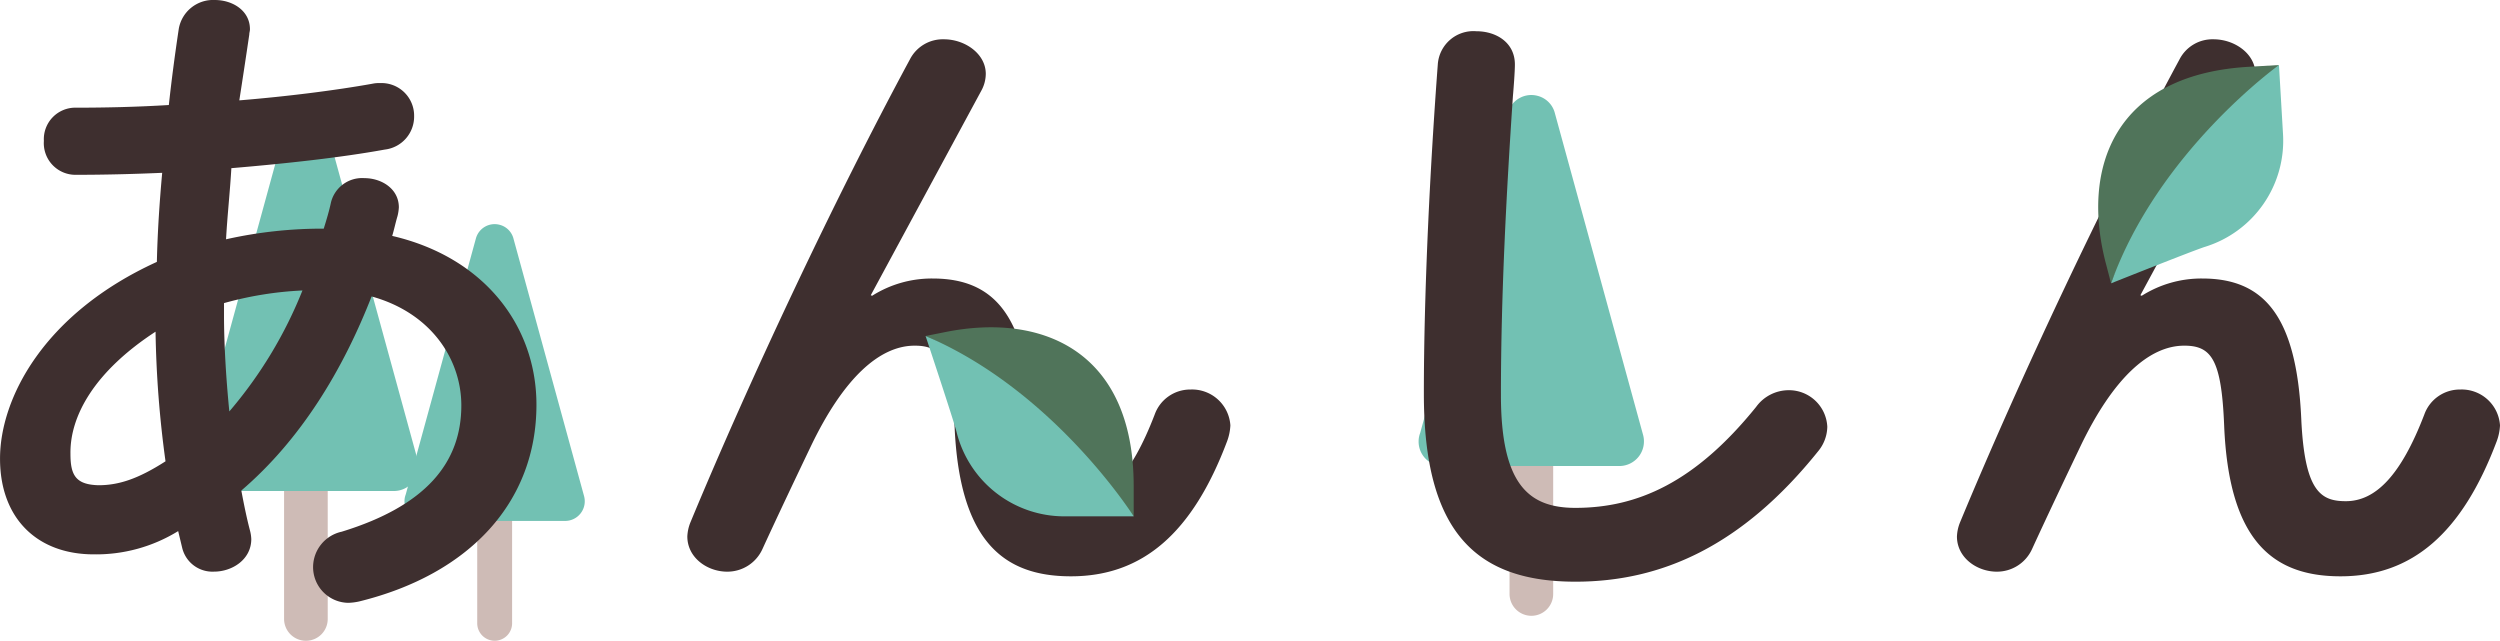 <svg id="グループ_14640" data-name="グループ 14640" xmlns="http://www.w3.org/2000/svg" width="263.829" height="67.623" viewBox="0 0 263.829 67.623">
  <g id="グループ_14583" data-name="グループ 14583" transform="translate(149.708 10.027)">
    <path id="パス_9846" data-name="パス 9846" d="M4585.067-2300.607a2.309,2.309,0,0,1,2.306-2.305,2.3,2.3,0,0,1,2.3,2.305v13.5a2.3,2.3,0,0,1-2.3,2.306,2.309,2.309,0,0,1-2.306-2.306Z" transform="translate(-4575.471 2339.76)" fill="#cebbb6"/>
    <path id="パス_9847" data-name="パス 9847" d="M4572.088-2406.049l9.317,33.98a2.6,2.6,0,0,1-2.479,3.254h-18.643a2.575,2.575,0,0,1-2.575-2.576,2.466,2.466,0,0,1,.166-.914l9.256-33.771a2.561,2.561,0,0,1,3.15-1.8,2.531,2.531,0,0,1,1.809,1.827Z" transform="translate(-4557.708 2407.968)" fill="#72c1b3"/>
  </g>
  <g id="グループ_14587" data-name="グループ 14587" transform="translate(42.685 23.655)">
    <path id="パス_9854" data-name="パス 9854" d="M4274.461-2283.224a1.847,1.847,0,0,1,1.844-1.844,1.841,1.841,0,0,1,1.837,1.844v10.8a1.842,1.842,0,0,1-1.837,1.844,1.848,1.848,0,0,1-1.844-1.844Z" transform="translate(-4266.784 2314.545)" fill="#cebbb6"/>
    <path id="パス_9855" data-name="パス 9855" d="M4264.079-2367.577l7.453,27.185a2.075,2.075,0,0,1-1.983,2.6h-14.914a2.06,2.06,0,0,1-2.061-2.06,1.965,1.965,0,0,1,.132-.73l7.405-27.018a2.048,2.048,0,0,1,2.52-1.44,2.028,2.028,0,0,1,1.448,1.461Z" transform="translate(-4252.574 2369.112)" fill="#72c1b3"/>
  </g>
  <g id="グループ_14590" data-name="グループ 14590" transform="translate(20.383 12.664)">
    <path id="パス_9860" data-name="パス 9860" d="M4216.343-2293.091a2.309,2.309,0,0,1,2.306-2.305,2.3,2.3,0,0,1,2.3,2.305v13.5a2.3,2.3,0,0,1-2.3,2.306,2.309,2.309,0,0,1-2.306-2.306Z" transform="translate(-4206.747 2332.243)" fill="#cebbb6"/>
    <path id="パス_9861" data-name="パス 9861" d="M4203.365-2398.532l9.317,33.979a2.6,2.6,0,0,1-2.479,3.254H4191.56a2.575,2.575,0,0,1-2.575-2.575,2.466,2.466,0,0,1,.165-.914l9.257-33.771a2.559,2.559,0,0,1,3.149-1.8,2.528,2.528,0,0,1,1.809,1.827Z" transform="translate(-4188.985 2400.452)" fill="#72c1b3"/>
  </g>
  <g id="グループ_14595" data-name="グループ 14595" transform="translate(0 0)">
    <g id="グループ_14594" data-name="グループ 14594">
      <path id="パス_9868" data-name="パス 9868" d="M4147.428-2408.918c.07-3.157.281-6.313.561-9.4-3.227.141-6.313.21-9.049.21a3.344,3.344,0,0,1-3.437-3.577,3.325,3.325,0,0,1,3.438-3.507c2.946,0,6.313-.07,9.75-.281.281-2.6.632-5.261,1.053-8.067a3.678,3.678,0,0,1,3.788-3.016c1.894,0,3.718,1.123,3.718,3.086,0,.21-.07.351-.07.561q-.527,3.578-1.052,6.945c5.121-.421,10.1-1.052,14.029-1.753a3.385,3.385,0,0,1,.841-.071,3.443,3.443,0,0,1,3.578,3.508,3.5,3.5,0,0,1-3.087,3.507c-4.629.842-10.382,1.473-16.2,1.964-.141,2.456-.421,4.98-.562,7.506a46.391,46.391,0,0,1,10.312-1.123c.281-.911.562-1.824.771-2.806a3.384,3.384,0,0,1,3.508-2.525c1.824,0,3.647,1.122,3.647,3.086a4.806,4.806,0,0,1-.14.912c-.21.7-.351,1.4-.562,2.1,9.681,2.245,15.222,9.47,15.222,17.817,0,10.241-7.015,17.887-18.729,20.763a6.092,6.092,0,0,1-1.123.141,3.77,3.77,0,0,1-3.718-3.858,3.832,3.832,0,0,1,3.017-3.648c8.908-2.735,12.626-7.295,12.626-13.328,0-4.84-3.157-9.75-9.47-11.5-3.016,7.716-7.435,15.082-13.748,20.483.28,1.473.56,2.876.911,4.209a4.09,4.09,0,0,1,.141.912c0,2.175-2.034,3.437-3.929,3.437a3.282,3.282,0,0,1-3.367-2.525l-.42-1.753a16.5,16.5,0,0,1-8.909,2.455c-5.962,0-9.891-3.788-9.891-10.1S4135.433-2403.446,4147.428-2408.918Zm-6.173,23.569c2.1,0,4.139-.631,7.085-2.525a112.366,112.366,0,0,1-1.052-13.679c-6.454,4.209-9.049,8.91-8.979,12.907C4138.309-2386.4,4138.87-2385.419,4141.255-2385.349Zm21.535-20.553a37.042,37.042,0,0,0-8.277,1.333v1.192c0,3.157.21,6.664.561,10.241A45.628,45.628,0,0,0,4162.79-2405.9Z" transform="translate(-4130.873 2436.556)" fill="#3e2f2f"/>
      <path id="パス_9869" data-name="パス 9869" d="M4357.177-2397.68a11.793,11.793,0,0,1,6.384-1.824c6.453,0,9.96,3.858,10.451,14.8.351,7.646,2.035,8.7,4.7,8.7,3.156,0,5.822-2.736,8.277-9.119a3.979,3.979,0,0,1,3.788-2.665,4.051,4.051,0,0,1,4.209,3.788,5.545,5.545,0,0,1-.351,1.684c-3.647,9.68-8.908,14.24-16.484,14.24-7.3,0-11.784-3.928-12.275-15.923-.281-6.944-1.334-8.418-4.208-8.418-3.718,0-7.506,3.438-10.943,10.593-1.544,3.227-3.579,7.505-5.122,10.873a4.062,4.062,0,0,1-3.717,2.385c-2.1,0-4.209-1.473-4.209-3.718a4.448,4.448,0,0,1,.351-1.543c6.173-14.871,15.083-33.88,23.149-48.821a3.9,3.9,0,0,1,3.577-2.1c2.244,0,4.419,1.543,4.419,3.647a3.733,3.733,0,0,1-.421,1.684l-11.715,21.676Z" transform="translate(-4265.142 2428.895)" fill="#3e2f2f"/>
      <path id="パス_9870" data-name="パス 9870" d="M4560.753-2423.648a3.77,3.77,0,0,1,4.069-3.508c2.1,0,4.068,1.192,4.068,3.508,0,.771-.141,2.6-.21,3.366-.7,10.382-1.264,21.115-1.264,31.5,0,9.4,2.877,11.925,7.857,11.925,6.524,0,12.626-2.665,19.08-10.662a4.247,4.247,0,0,1,3.367-1.754,4.048,4.048,0,0,1,4.139,3.858,4.158,4.158,0,0,1-.981,2.6c-8,9.96-16.485,13.748-25.6,13.748-10.452,0-15.994-5.19-15.994-19.781C4559.28-2400.009,4559.981-2413.337,4560.753-2423.648Z" transform="translate(-4409.021 2430.453)" fill="#3e2f2f"/>
      <path id="パス_9871" data-name="パス 9871" d="M4739.182-2397.68a11.789,11.789,0,0,1,6.383-1.824c6.454,0,9.961,3.858,10.453,14.8.35,7.646,2.034,8.7,4.7,8.7,3.157,0,5.822-2.736,8.277-9.119a3.979,3.979,0,0,1,3.788-2.665,4.051,4.051,0,0,1,4.209,3.788,5.56,5.56,0,0,1-.351,1.684c-3.647,9.68-8.908,14.24-16.485,14.24-7.295,0-11.785-3.928-12.275-15.923-.281-6.944-1.333-8.418-4.209-8.418-3.718,0-7.505,3.438-10.943,10.593-1.543,3.227-3.577,7.505-5.121,10.873a4.063,4.063,0,0,1-3.717,2.385c-2.1,0-4.209-1.473-4.209-3.718a4.438,4.438,0,0,1,.351-1.543c6.172-14.871,15.082-33.88,23.148-48.821a3.905,3.905,0,0,1,3.578-2.1c2.244,0,4.419,1.543,4.419,3.647a3.738,3.738,0,0,1-.421,1.684l-11.715,21.676Z" transform="translate(-4513.163 2428.895)" fill="#3e2f2f"/>
    </g>
  </g>
  <g id="グループ_14600" data-name="グループ 14600" transform="translate(97.678 34.539)">
    <path id="パス_9880" data-name="パス 9880" d="M4411.485-2337.583l-2.122.424c4.944,2.1,7.571,7.477,10.981,10.56a83.623,83.623,0,0,0,10.981,8.474v-3.192c0-14.19-9.577-18.32-19.841-16.266Z" transform="translate(-4409.363 2338.079)" fill="#50745a"/>
    <path id="パス_9881" data-name="パス 9881" d="M4409.363-2335.457s2.977,8.944,3.27,10.133a11.721,11.721,0,0,0,11.376,8.9h7.317S4422.952-2329.692,4409.363-2335.457Z" transform="translate(-4409.363 2336.376)" fill="#72c1b3"/>
  </g>
  <g id="グループ_14603" data-name="グループ 14603" transform="translate(221.428 6.862)">
    <path id="パス_9886" data-name="パス 9886" d="M4763-2396.049l.547,2.093c1.8-5.058,7.021-7.995,9.9-11.58a83.494,83.494,0,0,0,7.816-11.458l-3.187.187c-14.166.829-17.728,10.632-15.077,20.759Z" transform="translate(-4762.191 2416.994)" fill="#50745a"/>
    <path id="パス_9887" data-name="パス 9887" d="M4766.061-2393.956s8.755-3.494,9.925-3.856a11.722,11.722,0,0,0,8.22-11.877l-.428-7.3S4771.021-2407.859,4766.061-2393.956Z" transform="translate(-4764.703 2416.994)" fill="#72c1b3"/>
  </g>
</svg>
